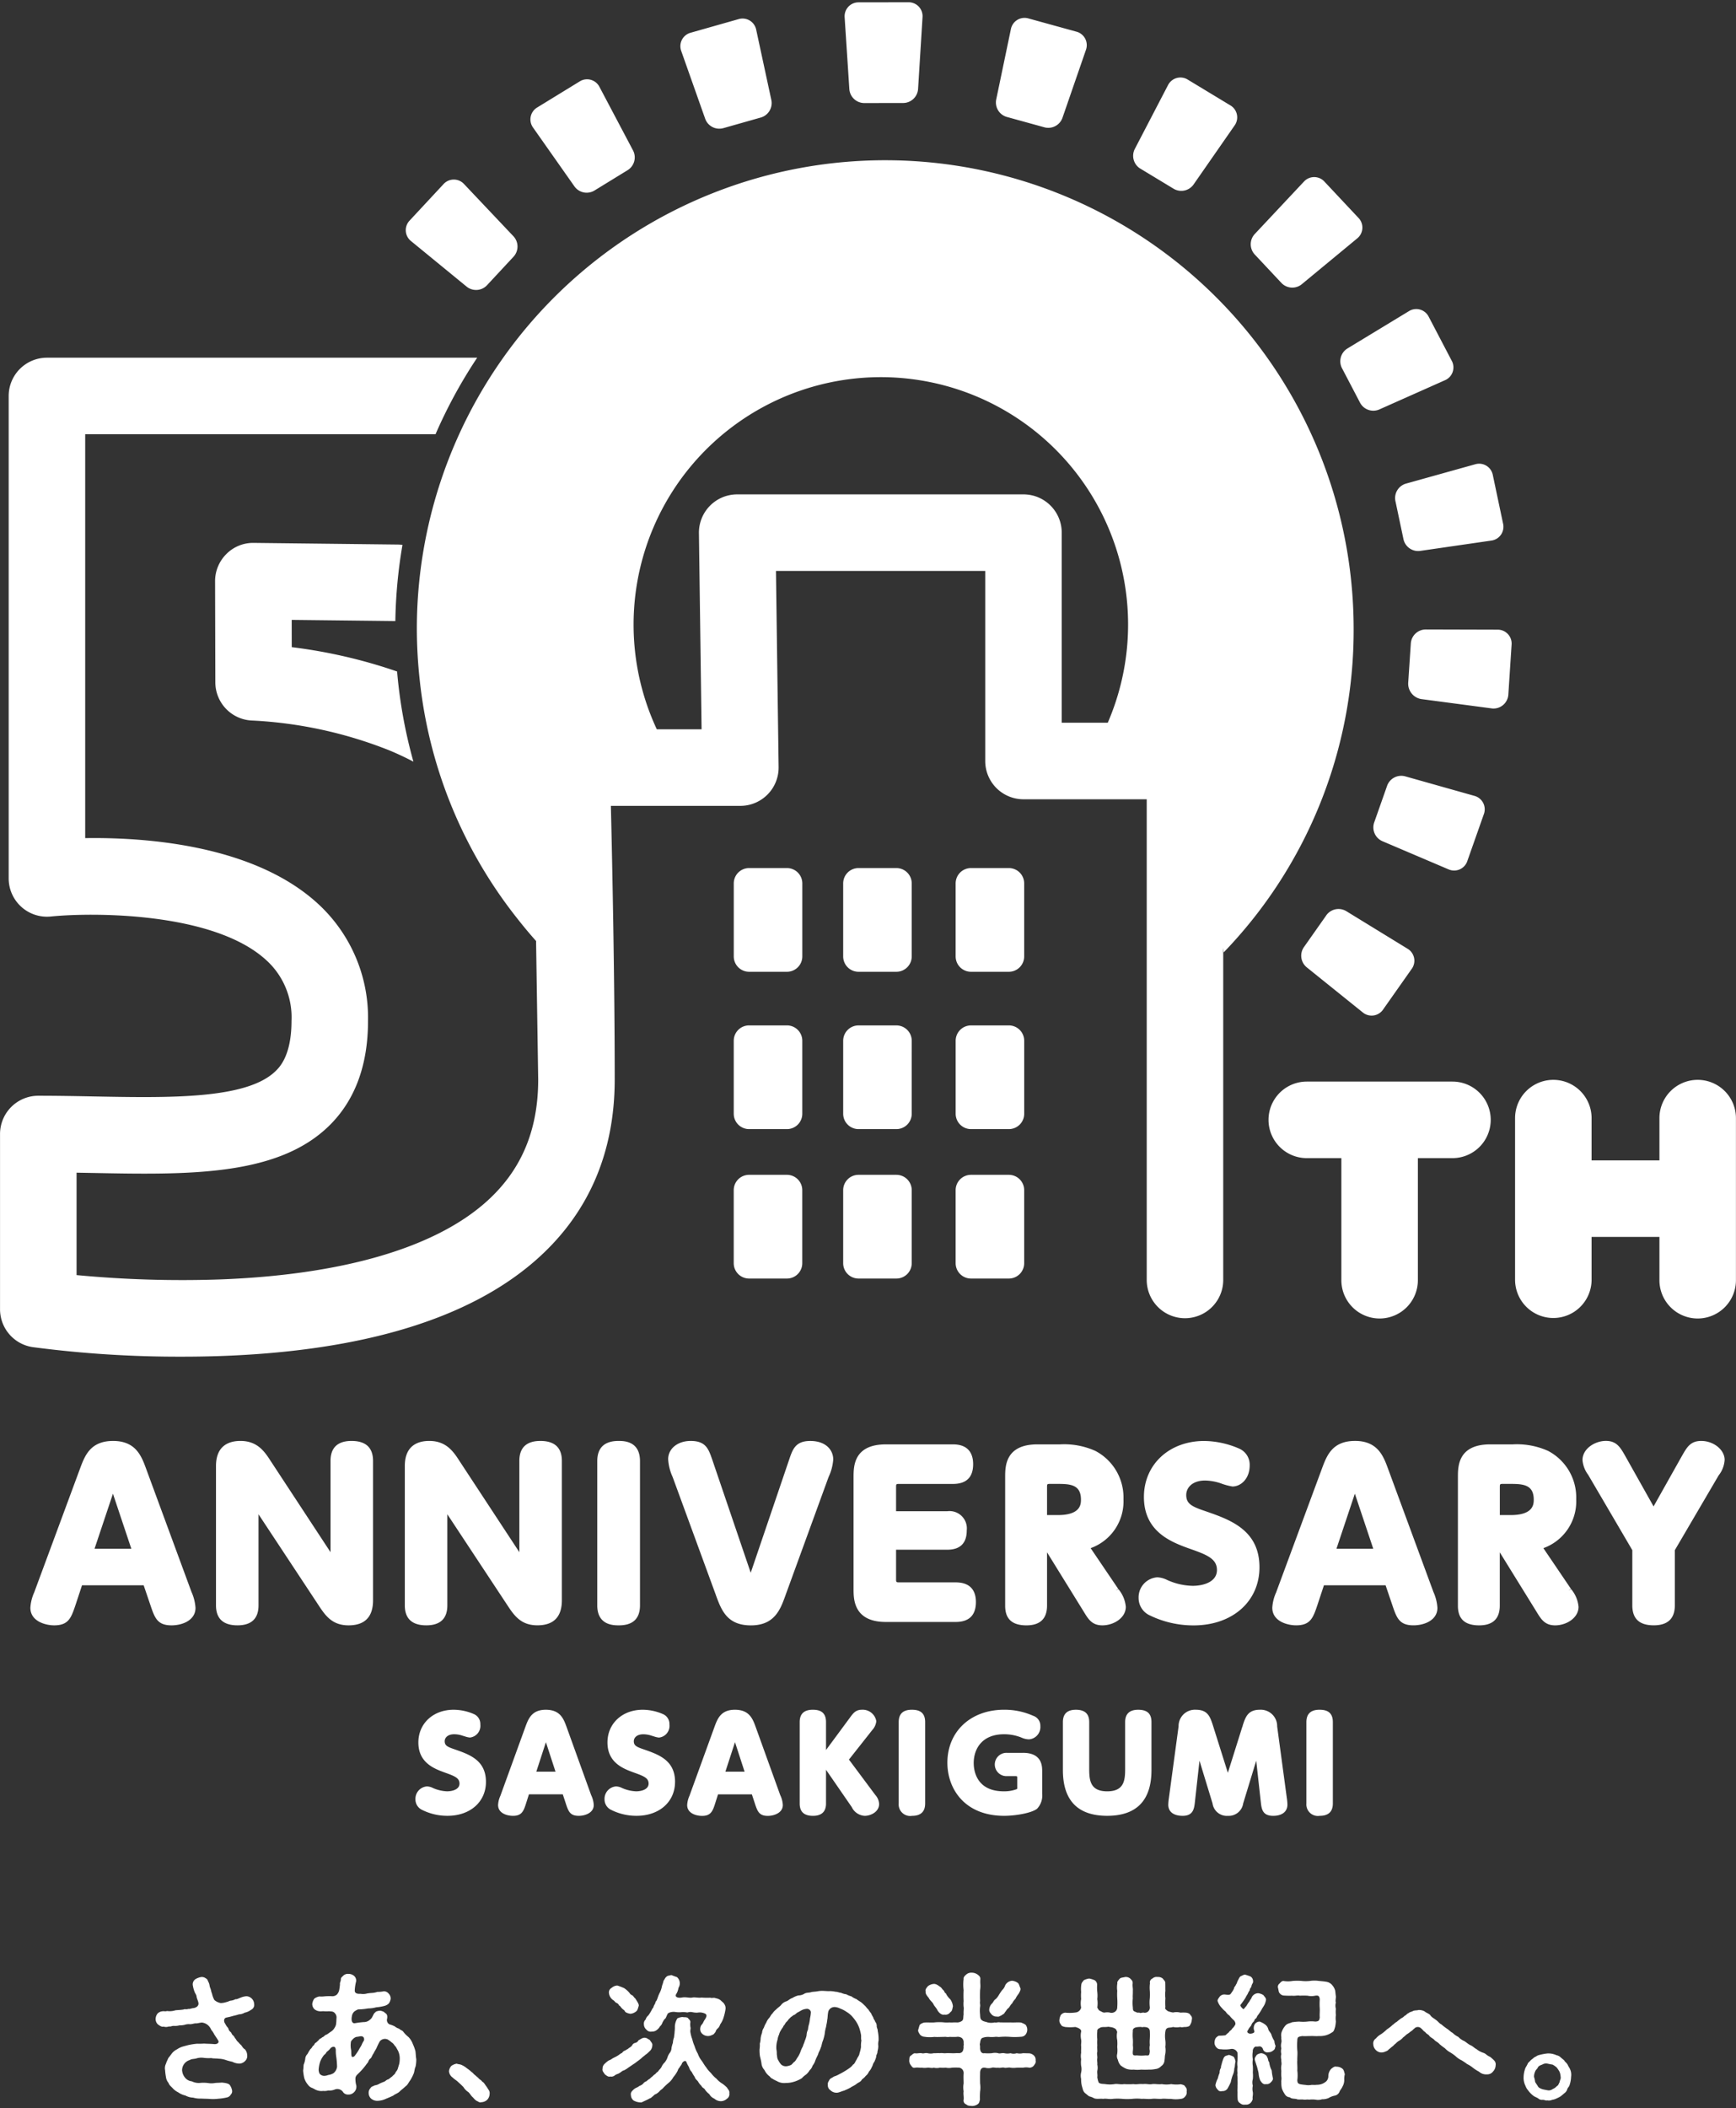 <svg id="レイヤー_1" data-name="レイヤー 1" xmlns="http://www.w3.org/2000/svg" width="262" height="318" viewBox="0 0 262 318"><rect x="0" y="0" width="262" height="318" fill="#333333" stroke="none"/><defs><style>.cls-1{fill:#fff;}</style></defs><title>アートボード 1</title><path class="cls-1" d="M154.572,133.245a2.316,2.316,0,0,0-2.309-2.31h-5.727a2.316,2.316,0,0,0-2.309,2.31V144.27a2.316,2.316,0,0,0,2.309,2.309h5.727a2.316,2.316,0,0,0,2.309-2.309Zm-2.309,43.961h-5.727a2.317,2.317,0,0,0-2.309,2.31v11.025a2.317,2.317,0,0,0,2.309,2.31h5.727a2.317,2.317,0,0,0,2.309-2.31V179.516A2.317,2.317,0,0,0,152.263,177.206Zm-44.2,63.46c.821,2.21,1.669,4.5,5.266,4.5s4.466-2.438,5.235-4.587l6.49-17.8a7.446,7.446,0,0,0,.7-2.638c0-1.389-1.071-2.79-3.464-2.79-2.234,0-2.654,1.237-3.185,2.8L113.3,237.228l-5.8-17.044c-.571-1.647-.982-2.837-3.26-2.837-1.97,0-3.4,1.16-3.4,2.758a7.5,7.5,0,0,0,.672,2.67l6.523,17.8Zm2.672-50.125a2.317,2.317,0,0,0,2.309,2.31h5.727a2.317,2.317,0,0,0,2.309-2.31V179.516a2.317,2.317,0,0,0-2.309-2.31h-5.727a2.317,2.317,0,0,0-2.309,2.31ZM190.081,236.4c0-5.622-4.433-7.166-8.059-8.428-2.022-.685-2.994-1.076-2.994-2.464,0-1.09.886-2.19,2.865-2.19a7.9,7.9,0,0,1,2.338.419,9.3,9.3,0,0,0,1.774.481c1.277,0,2.6-1.188,2.6-3.176a2.658,2.658,0,0,0-1.7-2.589,13.494,13.494,0,0,0-5.174-1.1c-5.266,0-9.088,3.552-9.088,8.445,0,5.347,4.27,6.866,7.1,7.872,2.432.857,3.922,1.467,3.922,3.149,0,1.758-1.976,2.382-3.668,2.382a9.752,9.752,0,0,1-3.8-.862h0a3.759,3.759,0,0,0-1.534-.423,3.027,3.027,0,0,0-2.823,3.112,2.878,2.878,0,0,0,1.707,2.641,15.038,15.038,0,0,0,6.61,1.5C186,245.161,190.081,241.557,190.081,236.4Zm-88.2,32.38c0-3.255-2.458-4.116-4.626-4.876l-.081-.028c-1.054-.364-1.52-.554-1.52-1.23,0-.524.445-1.053,1.44-1.053a4.019,4.019,0,0,1,1.29.229l.291.086a3.291,3.291,0,0,0,.777.182,1.775,1.775,0,0,0,1.581-1.968,1.623,1.623,0,0,0-1.022-1.592A7.7,7.7,0,0,0,97,257.891c-3.083,0-5.321,2.075-5.321,4.934,0,3.1,2.448,3.985,4.092,4.577,1.429.514,2.116.8,2.116,1.631,0,.858-1.024,1.163-1.9,1.163a5.811,5.811,0,0,1-2.108-.5,2.165,2.165,0,0,0-.913-.241,1.881,1.881,0,0,0-1.729,1.95,1.744,1.744,0,0,0,1.031,1.605,8.454,8.454,0,0,0,3.811.879C99.492,273.893,101.877,271.788,101.877,268.775Zm35.72-111.8a2.316,2.316,0,0,0-2.31-2.309h-5.726a2.317,2.317,0,0,0-2.31,2.309V168a2.317,2.317,0,0,0,2.31,2.31h5.726A2.317,2.317,0,0,0,137.6,168ZM110.738,168a2.317,2.317,0,0,0,2.309,2.31h5.727a2.317,2.317,0,0,0,2.309-2.31V156.977a2.316,2.316,0,0,0-2.309-2.309h-5.727a2.316,2.316,0,0,0-2.309,2.309ZM137.6,133.245a2.316,2.316,0,0,0-2.31-2.31h-5.726a2.317,2.317,0,0,0-2.31,2.31V144.27a2.317,2.317,0,0,0,2.31,2.309h5.726a2.316,2.316,0,0,0,2.31-2.309Zm-2.31,43.961h-5.726a2.317,2.317,0,0,0-2.31,2.31v11.025a2.317,2.317,0,0,0,2.31,2.31h5.726a2.317,2.317,0,0,0,2.31-2.31V179.516A2.317,2.317,0,0,0,135.287,177.206Zm-22.24-30.627h5.727a2.316,2.316,0,0,0,2.309-2.309V133.245a2.316,2.316,0,0,0-2.309-2.31h-5.727a2.316,2.316,0,0,0-2.309,2.31V144.27A2.316,2.316,0,0,0,113.047,146.579Zm41.525,10.4a2.316,2.316,0,0,0-2.309-2.309h-5.727a2.316,2.316,0,0,0-2.309,2.309V168a2.317,2.317,0,0,0,2.309,2.31h5.727a2.317,2.317,0,0,0,2.309-2.31Zm7.788,100.914c-1.294,0-1.949.625-1.949,1.857v7.24c0,4.582,2.248,6.9,6.684,6.9s6.684-2.323,6.684-6.9v-7.24c0-1.267-.638-1.857-2.006-1.857-1.305,0-1.968.625-1.968,1.857v7.111c0,1.758-.207,3.337-2.71,3.337s-2.711-1.579-2.711-3.337v-7.111C164.384,258.5,163.722,257.891,162.36,257.891Zm48.251-182.25,1.187,5.623a2.269,2.269,0,0,0,2.534,1.83l10.762-1.56a2.1,2.1,0,0,0,1.771-2.453l-1.591-7.533a2.1,2.1,0,0,0-2.611-1.528l-10.474,2.924A2.267,2.267,0,0,0,210.611,75.641Zm-8.05-20.055,2.668,5.1a2.267,2.267,0,0,0,2.934,1.074l9.935-4.421a2.1,2.1,0,0,0,1.04-2.842l-3.563-6.808a2.1,2.1,0,0,0-2.928-.766l-9.3,5.642A2.266,2.266,0,0,0,202.561,55.586Zm-2.431,82.526-3.306,4.693a2.266,2.266,0,0,0,.386,3.1l8.473,6.816a2.1,2.1,0,0,0,3-.374l4.423-6.278a2.1,2.1,0,0,0-.658-2.954l-9.271-5.683A2.268,2.268,0,0,0,200.13,138.112Zm-6.784-95.484a2.265,2.265,0,0,0,3.114.246l8.383-6.927a2.1,2.1,0,0,0,.238-3.017l-5.255-5.6a2.1,2.1,0,0,0-3.026.048l-7.441,7.929a2.267,2.267,0,0,0,.05,3.124ZM215.17,94.945a2.268,2.268,0,0,0-2.251,2.167l-.383,5.782a2.362,2.362,0,0,0,1.932,2.548l10.78,1.427a2.248,2.248,0,0,0,2.39-2.055l.5-7.66a2.1,2.1,0,0,0-2.1-2.179Zm-18.007,164.8v12.287a1.739,1.739,0,0,0,2.023,1.858c1.306,0,1.969-.625,1.969-1.858V259.748c0-1.664-1.155-1.857-2.024-1.857C197.825,257.891,197.163,258.516,197.163,259.748Zm12.967-17.642c.647,1.906,1.037,3.055,3.184,3.055,1.746,0,3.625-.822,3.625-2.629a6.966,6.966,0,0,0-.608-2.414l-6.843-18.57c-.686-1.872-1.539-4.2-4.978-4.2s-4.27,2.2-5.01,4.2l-6.877,18.573-.028.08a6.545,6.545,0,0,0-.579,2.3c0,2.1,2.351,2.661,3.594,2.661,2.18,0,2.569-1.149,3.216-3.059l.984-2.981h9.306Zm-8.428-8.5,2.776-8.3,2.775,8.3Zm16.929-102.464a2.1,2.1,0,0,0,2.789-1.175l2.556-7.249a2.1,2.1,0,0,0-1.435-2.664L212.076,117.1a2.268,2.268,0,0,0-2.751,1.482L207.415,124a2.269,2.269,0,0,0,1.213,2.88Zm-148.2-87.9a2.267,2.267,0,0,0,3.113-.261l3.916-4.21a2.266,2.266,0,0,0,.036-3.123l-7.477-7.9a2.1,2.1,0,0,0-3.026-.034l-5.231,5.622a2.1,2.1,0,0,0,.253,3.016ZM27.465,204.637c1.894,0,3.858-.031,5.872-.1,21.3-.757,37.205-5.544,47.264-14.228,8.077-6.972,12.172-16.223,12.172-27.5,0-14.813-.365-32.3-.578-41.256h19.542a5.774,5.774,0,0,0,5.773-5.852l-.4-29.585h31.582v28.672a5.773,5.773,0,0,0,5.773,5.773h18.6v72.575a5.774,5.774,0,0,0,11.547,0V142.964c.024.23.047.467.072.69A69.966,69.966,0,0,0,204.294,94.84,70.692,70.692,0,0,0,62.938,92.872q-.027.981-.027,1.968a71.58,71.58,0,0,0,.436,7.745A69.695,69.695,0,0,0,77.869,138.29c.971,1.242,1.976,2.462,3.035,3.646l.322,20.874c0,7.87-2.669,14-8.161,18.747-7.874,6.805-21.688,10.757-39.945,11.431a168.861,168.861,0,0,1-21.564-.658V176.882c.834.014,1.664.03,2.484.045,14.318.272,27.836.529,35.645-7.132,3.886-3.812,5.857-9.128,5.857-15.8a23.334,23.334,0,0,0-7.714-17.823c-9.695-8.753-25.919-9.893-34.97-9.752V65.5H65.73a73.913,73.913,0,0,1,6.288-11.546H7.084a5.773,5.773,0,0,0-5.773,5.773V132.5a5.776,5.776,0,0,0,6.356,5.743c6.319-.634,24.464-.7,32.434,6.508A11.628,11.628,0,0,1,43.994,154c0,5.2-1.8,6.975-2.4,7.556-4.348,4.267-16.037,4.043-27.338,3.83-2.757-.053-5.609-.107-8.477-.107a5.774,5.774,0,0,0-5.774,5.773v26.433a5.773,5.773,0,0,0,4.931,5.711A169.049,169.049,0,0,0,27.465,204.637ZM132.937,56.889a37.311,37.311,0,0,1,34.248,52.127h-6.947V80.343a5.774,5.774,0,0,0-5.774-5.773H111.257a5.774,5.774,0,0,0-5.773,5.852l.4,29.585H99.127a37.325,37.325,0,0,1,33.81-53.118ZM86.7,28.121a2.266,2.266,0,0,0,3.069.585L94.67,25.7a2.267,2.267,0,0,0,.873-3l-5.082-9.614a2.1,2.1,0,0,0-2.906-.846l-6.549,4.014a2.1,2.1,0,0,0-.567,2.973Zm85.455-2.656,4.91,2.969a2.268,2.268,0,0,0,3.066-.6l6.209-8.926a2.1,2.1,0,0,0-.582-2.97l-6.572-3.974a2.1,2.1,0,0,0-2.9.863l-5.022,9.645A2.267,2.267,0,0,0,172.15,25.465ZM60.742,82.189a5.831,5.831,0,0,0-.679-.051L38.3,81.889a5.677,5.677,0,0,0-4.131,1.673,5.778,5.778,0,0,0-1.709,4.115l.039,15.251a5.774,5.774,0,0,0,5.652,5.758,64.578,64.578,0,0,1,20.617,4.5c1.28.53,2.475,1.1,3.625,1.7a73.84,73.84,0,0,1-2.463-13.6,77.757,77.757,0,0,0-15.9-3.671L44.025,93.5l15.642.179A74.109,74.109,0,0,1,60.742,82.189Zm45.689-64.267a2.267,2.267,0,0,0,2.8,1.39l5.531-1.568a2.268,2.268,0,0,0,1.651-2.653l-2.292-10.63a2.1,2.1,0,0,0-2.569-1.6l-7.4,2.1a2.1,2.1,0,0,0-1.346,2.71Zm45.587-.264,5.542,1.528a2.268,2.268,0,0,0,2.788-1.411L163.9,7.5a2.1,2.1,0,0,0-1.366-2.7l-7.407-2.043a2.1,2.1,0,0,0-2.558,1.617l-2.222,10.645A2.268,2.268,0,0,0,152.018,17.658ZM130.5,15.545l5.748-.009a2.267,2.267,0,0,0,2.309-2.105l.674-10.854A2.1,2.1,0,0,0,137.192.341l-7.687.012A2.1,2.1,0,0,0,127.474,2.6l.711,10.852A2.268,2.268,0,0,0,130.5,15.545Zm94.482,153.37a5.774,5.774,0,0,0-5.774-5.773H197.221a5.773,5.773,0,1,0,0,11.546h5.22v18.339a5.774,5.774,0,1,0,11.547,0V174.688h5.22A5.773,5.773,0,0,0,224.982,168.915Zm-146.6,51.447v13.764L69.235,220.2c-.929-1.445-2.038-2.854-4.449-2.854-1.683,0-3.691.657-3.691,3.786v21.013c0,2,1.091,3.015,3.241,3.015,2.108,0,3.177-1.014,3.177-3.015V228.408l9.181,13.9c1.028,1.559,2.069,2.849,4.414,2.849,2.449,0,3.691-1.273,3.691-3.786V220.362c0-2-1.091-3.015-3.241-3.015C79.451,217.347,78.381,218.362,78.381,220.362Zm106.951,53.531a2.193,2.193,0,0,0,2.289-1.87l1.97-6.45.682,6.16c.12,1.111.234,2.16,1.875,2.16,1.348,0,2.152-.633,2.152-1.692a7.5,7.5,0,0,0-.094-1.013l-1.455-10.774a2.479,2.479,0,0,0-2.629-2.523c-1.814,0-2.176,1.147-2.6,2.475l.255.1-.261-.082-2.207,7.019-2.227-7.062c-.438-1.37-.784-2.451-2.6-2.451a2.471,2.471,0,0,0-2.611,2.521l-1.454,10.755a8.407,8.407,0,0,0-.1,1.052c0,1.064.792,1.674,2.171,1.674,1.621,0,1.741-1.1,1.857-2.159l.683-6.161,1.97,6.451A2.173,2.173,0,0,0,185.332,273.893Zm-91.92-28.732c2.107,0,3.176-1.014,3.176-3.015V220.394c0-3.047-2.439-3.047-3.24-3.047-2.128,0-3.208,1.025-3.208,3.047v21.752C90.14,245.161,92.6,245.161,93.412,245.161Zm-7.893,15.36c-.447-1.233-.953-2.63-3.148-2.63-2.138,0-2.644,1.391-3.095,2.63l-3.721,10.244-.039.108a3.789,3.789,0,0,0-.345,1.383c0,1.292,1.411,1.637,2.244,1.637,1.325,0,1.608-.695,1.993-1.924l.418-1.318h5.109l.436,1.32c.418,1.3.678,1.922,1.991,1.922.9,0,2.245-.431,2.245-1.619a3.854,3.854,0,0,0-.385-1.492Zm-4.578,6.709,1.448-4.443,1.447,4.443Zm73.46-2.837h-2.468a1.757,1.757,0,1,0,0,3.513h1.308c.271,0,.279.024.279.279v1.345a.783.783,0,0,1-.032.326,5.412,5.412,0,0,1-2,.34c-4.208,0-4.535-3.26-4.535-4.258,0-2.1,1.206-4.35,4.59-4.35a7.007,7.007,0,0,1,2.468.444l.079.028a3.026,3.026,0,0,0,1.193.3,1.86,1.86,0,0,0,1.728-1.987,1.569,1.569,0,0,0-1.09-1.571,10.586,10.586,0,0,0-4.378-.913c-5.042,0-8.563,3.286-8.563,7.991,0,3.987,2.647,8.011,8.563,8.011,1.7,0,4.082-.4,4.956-1.051a2.88,2.88,0,0,0,.788-2.28v-3.353C157.29,266.439,157.29,264.393,154.4,264.393Zm-36.258,7.881a3.842,3.842,0,0,0-.385-1.492l-3.7-10.26c-.447-1.234-.953-2.631-3.149-2.631-2.138,0-2.644,1.391-3.094,2.63l-3.722,10.243-.034.1a3.833,3.833,0,0,0-.35,1.4c0,1.292,1.411,1.637,2.244,1.637,1.324,0,1.608-.695,1.993-1.924l.418-1.318h5.11l.435,1.32c.42,1.3.679,1.922,1.992,1.922C116.8,273.893,118.143,273.462,118.143,272.274Zm-8.666-5.044,1.448-4.443,1.447,4.443Zm30.147,4.805V259.748c0-1.664-1.155-1.857-2.023-1.857-1.306,0-1.968.625-1.968,1.857v12.287a1.739,1.739,0,0,0,2.023,1.858C138.963,273.893,139.624,273.268,139.624,272.035Zm-11.5-6.626,3.529-4.47a2.319,2.319,0,0,0,.6-1.319,2.081,2.081,0,0,0-2.189-1.729c-.927,0-1.306.52-1.879,1.309l-3.522,4.766v-4.218c0-1.664-1.144-1.857-2.005-1.857-1.306,0-1.968.625-1.968,1.857v12.287c0,1.25.656,1.858,2.005,1.858,1.3,0,1.968-.625,1.968-1.858v-5.09l3.884,5.63a2.3,2.3,0,0,0,1.959,1.318c.875,0,2.171-.573,2.171-1.8a2.2,2.2,0,0,0-.571-1.342Zm19.161-23.777c0-1.346-.529-2.951-3.048-2.951h-8.482c-.507,0-.519-.037-.519-.519v-4.407h7.716c1.958,0,2.951-.982,2.951-2.919a2.612,2.612,0,0,0-2.951-2.886h-7.716v-3.6c0-.509.01-.519.519-.519h8.065c2.022,0,3.047-1,3.047-2.983,0-1.361-.529-2.983-3.047-2.983H133.7c-4.879,0-4.879,3.339-4.879,4.943v16.9c0,1.479,0,4.943,4.879,4.943h10.538C146.261,244.647,147.287,243.633,147.287,241.632ZM73.34,268.775c0-3.255-2.457-4.116-4.624-4.876l-.082-.028c-1.054-.364-1.52-.554-1.52-1.23,0-.524.445-1.053,1.44-1.053a4,4,0,0,1,1.289.229l.291.086a3.3,3.3,0,0,0,.778.182,1.775,1.775,0,0,0,1.581-1.968,1.623,1.623,0,0,0-1.022-1.592,7.7,7.7,0,0,0-3.009-.634c-3.084,0-5.321,2.075-5.321,4.934,0,3.105,2.448,3.985,4.093,4.577,1.428.514,2.114.8,2.114,1.631,0,.858-1.024,1.163-1.9,1.163a5.832,5.832,0,0,1-2.108-.5,2.135,2.135,0,0,0-.913-.241,1.881,1.881,0,0,0-1.729,1.95,1.745,1.745,0,0,0,1.031,1.605,8.46,8.46,0,0,0,3.812.879C70.955,273.893,73.34,271.788,73.34,268.775ZM256.217,162.881a5.774,5.774,0,0,0-5.773,5.774v6.372H240.205v-6.372a5.774,5.774,0,0,0-11.548,0v24.372a5.774,5.774,0,0,0,11.548,0v-6.453h10.239v6.453a5.774,5.774,0,1,0,11.547,0V168.655A5.774,5.774,0,0,0,256.217,162.881ZM25.88,245.161c1.746,0,3.626-.822,3.626-2.629a6.94,6.94,0,0,0-.608-2.414l-6.843-18.57c-.686-1.872-1.539-4.2-4.978-4.2s-4.269,2.2-5.01,4.2L5.19,240.119l-.026.072a6.573,6.573,0,0,0-.58,2.309c0,2.1,2.351,2.661,3.593,2.661,2.179,0,2.569-1.149,3.216-3.059l.984-2.981h9.306l1.015,2.985C23.344,244.012,23.733,245.161,25.88,245.161ZM14.269,233.605l2.776-8.3,2.775,8.3Zm38.342,11.556c2.449,0,3.69-1.273,3.69-3.786V220.362c0-2-1.09-3.015-3.24-3.015-2.108,0-3.177,1.015-3.177,3.015v13.764L40.738,220.2c-.93-1.445-2.039-2.854-4.449-2.854-1.683,0-3.691.657-3.691,3.786v21.013c0,2,1.091,3.015,3.241,3.015,2.107,0,3.177-1.014,3.177-3.015V228.408l9.18,13.9C49.224,243.871,50.266,245.161,52.611,245.161ZM236.7,239.929l.394-.268-4.164-6.143a7.491,7.491,0,0,0,4.954-7.372,7.933,7.933,0,0,0-4.248-7.3,11.519,11.519,0,0,0-5.322-.983h-3.406c-4.879,0-4.879,3.339-4.879,4.943v19.407c0,1.985,1.049,2.95,3.209,2.95,2.064,0,3.111-1,3.111-2.983v-8.031l5.542,8.955c.7,1.151,1.259,2.059,2.817,2.059,1.7,0,3.529-1.121,3.529-2.79a4.813,4.813,0,0,0-1.116-2.67ZM228,228.528h-1.643v-4.182c0-.519.02-.519.519-.519h1.157c1.95,0,3.442.176,3.442,2.383C231.47,226.844,231.47,228.528,228,228.528Zm-61.62,16.633c1.7,0,3.529-1.121,3.529-2.79a4.815,4.815,0,0,0-1.114-2.668l-.423.226.394-.268-4.164-6.143a7.491,7.491,0,0,0,4.954-7.372,7.931,7.931,0,0,0-4.248-7.3,11.519,11.519,0,0,0-5.322-.983h-3.406c-4.879,0-4.879,3.339-4.879,4.943v19.407c0,1.985,1.05,2.95,3.208,2.95,2.065,0,3.112-1,3.112-2.983v-8.031l5.542,8.955C164.261,244.253,164.817,245.161,166.375,245.161Zm-6.715-16.633h-1.644v-4.182c0-.519.02-.519.519-.519h1.156c1.951,0,3.444.176,3.444,2.383C163.135,226.844,163.135,228.528,159.66,228.528Zm97.09-11.181c-1.624,0-2.157.934-2.894,2.227l-.058.1,0,0-4.243,7.549-4.244-7.551c-.768-1.353-1.323-2.33-2.953-2.33-1.669,0-3.53,1.185-3.53,2.886a4.277,4.277,0,0,0,.855,2.225l6.664,11.367v8.321c0,2.029,1.06,3.015,3.24,3.015,2.107,0,3.177-1.014,3.177-3.015v-8.321l6.611-11.275a4.19,4.19,0,0,0,.906-2.349C260.279,218.681,258.63,217.347,256.75,217.347Zm-71.3,92.6c-.189.105-.483.105-.609.253-.169.126-.252.42-.421.924-.02.189-.189.526-.147.757a1.232,1.232,0,0,0-.209.777,4.528,4.528,0,0,0-.273.84,3.63,3.63,0,0,0-.358,1.009.989.989,0,0,0,.315.65.569.569,0,0,0,.694.253.876.876,0,0,0,.8-.358,8.441,8.441,0,0,0,.505-.987,6.778,6.778,0,0,1,.293-1.05,2.424,2.424,0,0,0,.232-.988c.126-.294.063-.588.189-1.05a1.616,1.616,0,0,0-.274-.735A2.979,2.979,0,0,0,185.452,309.948Zm6.428-3.046c-.126-.356-.4-.5-.483-.861a1.225,1.225,0,0,0-.441-.651,3.1,3.1,0,0,0-.861-.462.947.947,0,0,0-.651.294,1.122,1.122,0,0,0-.169,1.05c.148.315-.147.441-.567.483-.419-.021-.608-.294-.335-.567.041-.21.462-.63.482-.735a1.012,1.012,0,0,1,.316-.484c.189-.188.146-.42.356-.5.126-.063.191-.4.316-.5a7.333,7.333,0,0,0,.651-1.029,5.2,5.2,0,0,0,.358-.589,2.888,2.888,0,0,0,.21-.672c.042-.294-.253-.525-.379-.735a1.9,1.9,0,0,0-.8-.294,1.1,1.1,0,0,0-.987.651c-.022.147-.295.442-.316.567a4.462,4.462,0,0,0-.462.693c-.274.274-.356.5-.5.484-.106-.126-.587-.5-.357-.694.273-.357.505-.693.693-.987a4.875,4.875,0,0,1,.337-.588,2.6,2.6,0,0,1,.314-.567c0-.252.189-.4.252-.547.043-.42.316-.567.253-.819a.826.826,0,0,0-.379-.714,7.057,7.057,0,0,0-.8-.273c-.273-.021-.421.147-.651.21-.251.168-.273.336-.42.588-.189.336-.169.5-.315.672-.106.3-.295.358-.316.631a3.987,3.987,0,0,1-.462.735c-.1.273-.547.189-.966.147a.927.927,0,0,0-.715.315c-.1.168-.4.462-.315.714a2.653,2.653,0,0,0,.631,1.009,3.339,3.339,0,0,0,.567.546,1.887,1.887,0,0,0,.568.588,5.623,5.623,0,0,0,.692.735c.169.168.316.547.147.715-.189.378-.4.462-.483.63-.063.126-.315.231-.441.463a5.287,5.287,0,0,0-.5.44,7.134,7.134,0,0,1-.987.063,1.153,1.153,0,0,0-.5.378,1.421,1.421,0,0,0-.169.63.99.99,0,0,0,.252.715.75.75,0,0,0,.672.315,5.244,5.244,0,0,0,1.6-.042.9.9,0,0,1,.945.589,10.827,10.827,0,0,1,0,1.155,2.942,2.942,0,0,0,0,.966,3.6,3.6,0,0,0,0,.967c-.084.273.042.546,0,.966a7.093,7.093,0,0,1,0,.945c.02.379-.043.588,0,.967a7.665,7.665,0,0,0,.02.987.734.734,0,0,0,.379.651.883.883,0,0,0,.755.21.983.983,0,0,0,.757-.21,1.135,1.135,0,0,0,.379-.651c-.064-.294.083-.609.02-1.03a2.153,2.153,0,0,1,0-.966,1.756,1.756,0,0,1,0-.987,5.177,5.177,0,0,0,0-1.008,7.573,7.573,0,0,0,0-.988,3.141,3.141,0,0,1,0-.987,3.362,3.362,0,0,1,0-1.219c-.063-.21.189-.735.5-.714.4.063.672-.231,1.009.315a.693.693,0,0,0,.839.546,1.077,1.077,0,0,0,.735-.273c.3-.189.232-.357.358-.672a2.156,2.156,0,0,1-.189-.756A3.948,3.948,0,0,1,191.88,306.9Zm33.034,3.362a2.464,2.464,0,0,1-.568-.336,1.444,1.444,0,0,0-.566-.316,3.079,3.079,0,0,1-.967-.546c-.252-.1-.568-.462-.924-.588-.336-.168-.525-.378-.9-.609a2.555,2.555,0,0,1-.9-.63,3.048,3.048,0,0,1-.861-.61c-.316-.147-.568-.462-.863-.63a10.35,10.35,0,0,1-.839-.651c-.3-.126-.5-.462-.82-.673-.251-.21-.672-.4-.882-.756-.211-.21-.588-.315-.82-.525a1.763,1.763,0,0,0-.924-.21c-.273.084-.462.021-.776.126-.358.189-.5.147-.716.336-.251.084-.42.378-.65.442-.148.231-.525.336-.61.461-.232.147-.42.337-.568.442-.293.146-.419.357-.566.42a5.532,5.532,0,0,1-.883.693,6.086,6.086,0,0,1-.9.736,2.64,2.64,0,0,0-.755.63.885.885,0,0,0-.4.882,1.254,1.254,0,0,0,.378.861,1.182,1.182,0,0,0,.861.378,1.667,1.667,0,0,0,.652-.168.923.923,0,0,0,.462-.315c.189-.126.273-.231.525-.42s.23-.252.5-.441a2.239,2.239,0,0,1,.442-.378,2.3,2.3,0,0,0,.693-.567c.294-.189.4-.379.693-.547a3.511,3.511,0,0,0,.443-.336c.251-.126.273-.231.544-.441a.714.714,0,0,1,1.052,0c.23.168.293.378.588.525.147.252.483.379.587.525.169.294.59.421.8.673.169.21.547.336.779.63a9.8,9.8,0,0,0,.819.63,3.181,3.181,0,0,0,.818.63,6.589,6.589,0,0,1,.82.588,3.255,3.255,0,0,0,.863.589,8.483,8.483,0,0,1,.839.567,4.406,4.406,0,0,1,.861.547,6.163,6.163,0,0,0,.946.609,1.558,1.558,0,0,0,1.177.4,1.083,1.083,0,0,0,.924-.421,1.435,1.435,0,0,0,.4-.945.83.83,0,0,0-.232-.735A6.17,6.17,0,0,0,224.914,310.264Zm11.582,1.029c-.167-.231-.314-.294-.44-.525-.189-.168-.252-.21-.525-.441a1.116,1.116,0,0,0-.609-.316,2.885,2.885,0,0,0-1.388-.273,8.222,8.222,0,0,0-1.386.273c-.252.1-.336.211-.609.316-.21.21-.315.252-.525.441-.147.189-.421.378-.441.5a5.6,5.6,0,0,1-.337.61,4.094,4.094,0,0,0-.293,1.386,2.726,2.726,0,0,0,.293,1.386,1.8,1.8,0,0,0,.337.589,3.7,3.7,0,0,0,.441.525,3.251,3.251,0,0,0,.525.441c.232.126.42.189.609.315a.821.821,0,0,0,.672.21c.337,0,.4.147.714.084a1.146,1.146,0,0,0,.715-.084,2.1,2.1,0,0,0,.673-.21,4.311,4.311,0,0,0,.609-.315c.126-.105.273-.21.525-.441a1.171,1.171,0,0,0,.44-.525c.085-.336.254-.421.337-.61a4.205,4.205,0,0,0,.273-1.365,2.071,2.071,0,0,0-.273-1.386C236.687,311.671,236.644,311.482,236.5,311.293Zm-1.112,2.752c-.126.21-.189.526-.442.631a1.627,1.627,0,0,1-.63.44.931.931,0,0,1-.778.169c-.336-.064-.588-.105-.8-.169-.189-.083-.5-.167-.629-.42-.126-.21-.254-.378-.421-.651a4.224,4.224,0,0,0-.169-.777,1.889,1.889,0,0,1,.169-.8c.1-.294.273-.336.421-.63.083-.21.44-.357.651-.42a1.048,1.048,0,0,1,.776-.147c.232.042.442.105.778.147a3.08,3.08,0,0,1,.63.441,4.6,4.6,0,0,1,.42.631,2.3,2.3,0,0,1,.169.777C235.614,313.52,235.384,313.835,235.384,314.045Zm-43.819-2.9c-.021-.147-.188-.252-.188-.525-.063-.147-.169-.547-.379-.651a1.232,1.232,0,0,0-.673-.273,1.558,1.558,0,0,0-.65.251c-.148.231-.4.5-.274.841.106.357.232.735.317.987.063.274.167.61.23.946a3.252,3.252,0,0,0,.251,1.092c.211.315.443.651.863.546a.785.785,0,0,0,.692-.231c.085-.084.4-.378.358-.63a8.485,8.485,0,0,1-.189-1.2A3.532,3.532,0,0,1,191.565,311.146Zm10.126.588c-.293-.083-.525.126-.777.316a1.611,1.611,0,0,0-.44,1.134,1.11,1.11,0,0,1-.316.757,2.163,2.163,0,0,1-.61.377,2.206,2.206,0,0,1-.839.147c-.273.043-.631,0-.82.021a2.262,2.262,0,0,1-.841,0,7.841,7.841,0,0,1-.818-.105c-.421-.126-.4-.273-.442-.588a5.864,5.864,0,0,0,0-1.492c.043-.5-.042-1.092,0-1.512-.02-.483.063-1.009,0-1.513a8.733,8.733,0,0,1,0-1.491c0-.589.232-.567.735-.672.358.041.778,0,1.24,0,.484-.022.82.041,1.26,0a3.532,3.532,0,0,0,1.05-.105,3.189,3.189,0,0,0,.946-.442c.294-.126.357-.462.462-.777a4.825,4.825,0,0,0,.127-.9,3.532,3.532,0,0,1,0-.946,4.662,4.662,0,0,1,0-.945,1.769,1.769,0,0,1,0-.946c-.106-.251.02-.609,0-.945-.043-.252-.063-.609-.106-.861a2.026,2.026,0,0,0-.4-.756,1.425,1.425,0,0,0-.967-.568c-.334-.063-.692-.084-1.113-.126a4.5,4.5,0,0,0-1.3,0,5.39,5.39,0,0,1-1.3,0,9.134,9.134,0,0,0-1.3,0,4.149,4.149,0,0,1-1.345.022c-.293-.085-.566.251-.651.356a.631.631,0,0,0-.232.736c.085.356.085.63.232.735a.833.833,0,0,0,.651.357,11.811,11.811,0,0,0,1.219.021c.377.063.861-.084,1.177,0a10.575,10.575,0,0,1,1.154,0,2.768,2.768,0,0,0,1.177,0c.441-.063.631.021.673.567a9.566,9.566,0,0,0,0,1.365c.021.568-.042.862,0,1.367-.085.482-.148.567-.673.609a4.691,4.691,0,0,0-1.218,0,5.911,5.911,0,0,1-1.219,0,10.544,10.544,0,0,0-1.071.1c-.336.169-.651.148-.967.463a2.891,2.891,0,0,0-.525.819,1.518,1.518,0,0,0-.126.967c-.041.357.084.482,0,.84a1.7,1.7,0,0,0,0,.861,1.651,1.651,0,0,0,0,.841,1.7,1.7,0,0,0,0,.861c-.041.273.084.483,0,.861a2.827,2.827,0,0,0,0,.841,5.9,5.9,0,0,0,0,.861c.063.357-.041.651,0,.84a3.774,3.774,0,0,0,.084.946,3.694,3.694,0,0,0,.421.819.922.922,0,0,0,.777.5c.251.231.546.189.987.252.231.147.778.042,1.029.085.232.062.651-.043.883.02a3.924,3.924,0,0,1,.987,0,1.98,1.98,0,0,0,.988-.063,2.244,2.244,0,0,0,.987-.189,2.838,2.838,0,0,1,.924-.357.978.978,0,0,0,.714-.588c.084-.252.3-.421.463-.8a2,2,0,0,0,.252-.9,3.307,3.307,0,0,1,.085-.946c-.106-.336-.128-.65-.38-.84A1.348,1.348,0,0,0,201.691,311.734Zm-22.047-7.794c-.063-.231-.441-.336-.651-.357a5.606,5.606,0,0,0-.84,0,2.229,2.229,0,0,0-1.114-.021,3.786,3.786,0,0,1-.8-.21c-.189-.168-.484-.315-.358-.588a10.073,10.073,0,0,1,0-1.366,4.027,4.027,0,0,1,0-1.113c-.02-.358,0-.82-.02-1.134.042-.3-.21-.463-.379-.715a1.1,1.1,0,0,0-.776-.231.9.9,0,0,0-.779.231.621.621,0,0,0-.377.715,5.036,5.036,0,0,0-.022,1.134,9.609,9.609,0,0,1,0,1.113,5.921,5.921,0,0,0,0,1.366.789.789,0,0,1-.293.672.729.729,0,0,1-.694.126c-.44.084-.525.1-.609,0-.295.084-.462-.063-.735-.168-.273-.126-.21-.5-.232-.63a5.937,5.937,0,0,1,0-1.366c-.041-.273.022-.672,0-1.113.043-.316-.083-.715-.02-1.134,0-.379-.126-.442-.379-.715a1.027,1.027,0,0,0-.777-.231c-.251.084-.568.063-.776.231-.191.21-.464.5-.379.715a3.465,3.465,0,0,0-.02,1.134,9.067,9.067,0,0,0,0,1.113,9.59,9.59,0,0,1,0,1.366.8.8,0,0,1-.3.651.9.9,0,0,1-.861.147,2.183,2.183,0,0,0-.694,0c-.273.063-.525-.147-.757-.252-.23-.084-.314-.4-.4-.483a4.405,4.405,0,0,0,0-1.3,4.315,4.315,0,0,0,0-1.05,6.487,6.487,0,0,1-.021-1.092.84.84,0,0,0-.378-.694,3.778,3.778,0,0,0-.819-.252,2.537,2.537,0,0,0-.82.252c-.167.252-.334.336-.377.694a4.727,4.727,0,0,0-.022,1.092,5.84,5.84,0,0,0,0,1.05,3.315,3.315,0,0,0,0,1.3.965.965,0,0,1-.881.735,6.33,6.33,0,0,1-1.535.021.97.97,0,0,0-.651.357,1.867,1.867,0,0,0-.21.715.917.917,0,0,0,.232.735c.1.252.377.294.629.357a7.45,7.45,0,0,0,1.535,0c.378.1.946.315.881.693a2.851,2.851,0,0,0,0,1.218c.065.358-.041.673,0,.988.022.315-.02.609,0,.988a2.636,2.636,0,0,0,0,.987,3.928,3.928,0,0,0,0,.987,2.2,2.2,0,0,1,0,.988,1.974,1.974,0,0,0,0,.987,3.913,3.913,0,0,0,.128,1.134c.145.441.145.757.524,1.051.126.084.337.294.567.441a2.657,2.657,0,0,1,.672.252c.358.21.945.063,1.429.126.5-.084.882.084,1.45,0a8.312,8.312,0,0,1,1.449,0,8.6,8.6,0,0,0,1.471,0,6.872,6.872,0,0,1,1.47,0c.442-.042.9.063,1.47,0,.5-.063.883.021,1.471,0,.42-.063.862.021,1.45,0a4.424,4.424,0,0,0,1.492,0,.865.865,0,0,0,.651-.357.878.878,0,0,0,.232-.756.746.746,0,0,0-.232-.735c-.063-.253-.462-.295-.651-.358a4.814,4.814,0,0,1-1.45-.021,4.076,4.076,0,0,1-1.428,0c-.463.084-1.03-.063-1.429,0-.524.1-.861-.083-1.407,0-.59-.063-.9.084-1.429,0a10.648,10.648,0,0,1-1.429,0c-.525.1-1.028-.083-1.429,0a4.508,4.508,0,0,1-1.407,0c-.337-.042-.736,0-.987-.231a3.919,3.919,0,0,1-.211-.819c.063-.336-.041-.588,0-.946a2.026,2.026,0,0,0,0-.945c.043-.294-.063-.567,0-.966.043-.231-.1-.715,0-.946.022-.209-.041-.693,0-.966a7.275,7.275,0,0,1,0-.946,5.252,5.252,0,0,1,0-1.176.434.434,0,0,1,.358-.5c.126-.168.5-.168.8-.168.378,0,.609-.084.694,0a1.7,1.7,0,0,1,.818.231c.232.126.253.378.338.5a2.931,2.931,0,0,0,0,1.239,5.807,5.807,0,0,1,0,1.03,4.22,4.22,0,0,1,0,1.029,1.246,1.246,0,0,0,.1.925,1.857,1.857,0,0,0,.4.819,3.557,3.557,0,0,0,.924.546,2.8,2.8,0,0,0,1.051.105,5.31,5.31,0,0,0,1.155,0,10.01,10.01,0,0,0,1.136,0,4.178,4.178,0,0,0,.986-.084,1.331,1.331,0,0,0,.883-.44,1.1,1.1,0,0,0,.5-.883c.063-.273.022-.589.126-.988a3.343,3.343,0,0,0,0-1.029,4.175,4.175,0,0,0,0-1.03,4.1,4.1,0,0,1,0-1.239c.043-.252.043-.42.336-.588.273-.084.527-.042.82-.147a2.839,2.839,0,0,0,1.114,0c.252.1.462-.021.84,0,.273-.043.568-.084.651-.357a1.451,1.451,0,0,0,.231-.735A.637.637,0,0,0,179.644,303.94Zm-6.114,3.592a4.9,4.9,0,0,0,0,.946,2.178,2.178,0,0,0,0,.9c-.063.567-.063.735-.609.652a5.759,5.759,0,0,1-1.345,0c-.609.063-.65-.063-.609-.652a3.2,3.2,0,0,0,0-.9,6.591,6.591,0,0,0,0-.946,6.522,6.522,0,0,1,0-1.134c-.063-.483.358-.63.967-.651.315-.043.5.084.609,0,.378,0,.967.021.987.651A9.7,9.7,0,0,1,173.53,307.532Zm-77.354,3.4a6.094,6.094,0,0,0,.631-.483c.188-.21.44-.337.587-.5a3.156,3.156,0,0,0,.59-.5,1.215,1.215,0,0,0,.462-.945c.063-.294-.232-.525-.379-.8-.315-.147-.441-.337-.8-.337s-.61.253-.9.379a.741.741,0,0,1-.5.4.663.663,0,0,0-.483.4,1.62,1.62,0,0,1-.482.378c-.211.231-.442.231-.5.357a.776.776,0,0,0-.505.358,2.564,2.564,0,0,0-.525.336,4.76,4.76,0,0,1-.547.314,4.225,4.225,0,0,0-.544.3c-.085.105-.317.126-.568.315a4.541,4.541,0,0,0-.547.483.965.965,0,0,0-.23.673c-.084.314.146.5.336.818.273.211.545.442.818.337a.793.793,0,0,0,.716-.189c.273-.189.546-.211.672-.336.273-.126.419-.357.692-.4a4.473,4.473,0,0,0,.672-.421c.232-.168.379-.252.672-.462A6.216,6.216,0,0,0,96.176,310.936Zm-33.882-2.647a3.083,3.083,0,0,0-.631-1.008,4.651,4.651,0,0,1-.839-.862c-.148-.168-.358-.189-.61-.42a1.675,1.675,0,0,1-.63-.336,4.166,4.166,0,0,0-.82-.315.742.742,0,0,1-.336-.883c.063-.462-.042-.693-.336-.84-.126-.21-.525-.294-.694-.336-.356.021-.692.105-.777.273-.21.126-.294.42-.42.631a1.3,1.3,0,0,1-.419.5,1.32,1.32,0,0,1-.9.315c-.735.063-.9.106-1.323.169-.379.062-.59-.315-.462-1.009a1.215,1.215,0,0,1,.356-.735,2.528,2.528,0,0,1,.588-.336,8.949,8.949,0,0,0,1.513-.148,4.668,4.668,0,0,0,1.219-.168,7.149,7.149,0,0,0,1.238-.209,1.468,1.468,0,0,0,.673-.378,1.582,1.582,0,0,0,.273-.715,1.049,1.049,0,0,0-.315-.777.91.91,0,0,0-.735-.336,3.992,3.992,0,0,1-.946.084,3.081,3.081,0,0,1-.882.168,5.9,5.9,0,0,0-.714.084,2.121,2.121,0,0,1-.945.042c-.588.042-.9-.126-.883-.5a6.566,6.566,0,0,1,.211-1.387.954.954,0,0,0-.315-.819,1.289,1.289,0,0,0-.841-.295,1.014,1.014,0,0,0-.8.274c-.126.168-.358.231-.358.588.021.211-.189.5-.126.693a8.69,8.69,0,0,1-.126.925,1.424,1.424,0,0,1-.357.651,1.045,1.045,0,0,1-.777.231,8.2,8.2,0,0,0-1.05.021,3.564,3.564,0,0,1-.8.021,1.771,1.771,0,0,0-.776.336,1.9,1.9,0,0,0-.3.778,1.129,1.129,0,0,0,.3.777,1.343,1.343,0,0,0,.776.336c.211.042.506-.021.653,0a5.326,5.326,0,0,0,.82,0c.23.042.629-.021.861.294a.892.892,0,0,1,.251.714c-.021.274-.021.588-.041.693a1.486,1.486,0,0,1-.253.8,1.588,1.588,0,0,1-.5.546c-.5.336-.672.5-.861.526-.253.209-.3.294-.505.357-.167.21-.4.188-.483.378-.211.231-.211.189-.441.42-.252.084-.232.378-.42.462-.168.126-.231.4-.4.483a4.96,4.96,0,0,0-.462.757,1.178,1.178,0,0,0-.357.8,3.472,3.472,0,0,1-.23.819c-.043.336-.022.609-.085.882a8.926,8.926,0,0,0,.167,1.134,2.876,2.876,0,0,0,.568,1.03,1.421,1.421,0,0,0,.484.42,3.57,3.57,0,0,1,.566.273,2.03,2.03,0,0,0,1.24.231,2.074,2.074,0,0,0,.757-.063,2.122,2.122,0,0,0,.987-.146,1.038,1.038,0,0,1,1.282.42.9.9,0,0,0,.776.336,1.113,1.113,0,0,0,.841-.336,1.146,1.146,0,0,0,.358-1.029,3.562,3.562,0,0,1-.127-1.156c.064-.316.231-.441.505-.715a8.345,8.345,0,0,0,.65-.693,7.761,7.761,0,0,0,.568-.735c.23-.168.252-.588.525-.757.21-.168.295-.567.5-.8.083-.231.315-.546.441-.818a9.411,9.411,0,0,1,.483-.988,1.007,1.007,0,0,1,1.2-.273c.421.252.547.419.757.546.252.273.315.441.44.525.106.168.189.336.337.589a2.676,2.676,0,0,1,.273,1.323,3.291,3.291,0,0,1-.085.735c-.063.189-.147.483-.21.694-.1.314-.271.4-.356.609-.126.273-.273.294-.483.546-.274.189-.378.315-.588.441-.3.063-.442.295-.631.357a6.982,6.982,0,0,0-.694.294,1.755,1.755,0,0,1-.714.252c-.357.19-.505.168-.65.421a.977.977,0,0,0-.274.735,1.165,1.165,0,0,0,.356.84,1.444,1.444,0,0,0,1.052.336,3.132,3.132,0,0,0,1.176-.294c.316-.126.756-.315,1.114-.483.336-.273.735-.357,1.008-.652.274-.272.547-.44.883-.776.273-.168.419-.526.692-.9a6.306,6.306,0,0,0,.505-.987c.126-.273.126-.735.293-1.072a5.122,5.122,0,0,0,.106-1.113c-.084-.462-.063-.735-.126-1.2A6.6,6.6,0,0,0,62.294,308.289Zm-11.975,4.433a2.088,2.088,0,0,1-.8.273,1.608,1.608,0,0,1-.631.126.915.915,0,0,1-.65-.316,1.351,1.351,0,0,1-.148-.65,5.014,5.014,0,0,1,.232-1.177,3.559,3.559,0,0,1,.608-1.03c.253-.168.273-.314.4-.462a3.245,3.245,0,0,0,.463-.42.715.715,0,0,1,.525-.336c.189,0,.315.1.356.441a6.259,6.259,0,0,0,.085,1.176,12.266,12.266,0,0,1,.106,1.387A1.469,1.469,0,0,1,50.319,312.722Zm4.6-4.916a3.064,3.064,0,0,0-.336.63,4.541,4.541,0,0,1-.293.5,6.632,6.632,0,0,1-.672,1.051.566.566,0,0,1-.38.293.2.2,0,0,1-.188-.168c-.063-.336-.02-.65-.063-.9a3.337,3.337,0,0,1-.042-1.113c0-.147.042-.252.293-.5a1.212,1.212,0,0,1,.547-.356,3.866,3.866,0,0,0,.546-.085C54.815,307.07,55.047,307.385,54.919,307.806Zm50.963-2.395a1.1,1.1,0,0,0-.21.651.941.941,0,0,0,.358.756,1.274,1.274,0,0,0,1.448.127c.211-.043.274-.168.505-.442a1.026,1.026,0,0,1,.4-.588,1.741,1.741,0,0,0,.314-.567,3.511,3.511,0,0,0,.525-1.092,8.332,8.332,0,0,0,.273-1.2,1.109,1.109,0,0,0-.21-.8c-.041-.126-.315-.316-.545-.547a1.577,1.577,0,0,0-.715-.294c-.273-.147-.609.021-.82-.084a9.524,9.524,0,0,1-1.344-.021c-.419.084-1.029-.084-1.365,0-.442.1-.967-.126-1.6,0-.566.1-1.091-.063-.861-.5a2.366,2.366,0,0,0,.358-.966,1.243,1.243,0,0,0-.232-1.618c-.314-.105-.588-.21-.861-.316-.23.106-.483.043-.713.253-.232.189-.274.4-.443.609a5.381,5.381,0,0,1-.23.756,3.762,3.762,0,0,1-.4,1.156c-.21.42-.273.8-.462,1.134-.169.126-.126.4-.3.589-.147.272-.125.462-.294.567a6.183,6.183,0,0,1-.61,1.029,1.281,1.281,0,0,0-.418.63.825.825,0,0,0-.254.715,1.047,1.047,0,0,0,.379.8.835.835,0,0,0,.82.294,1.1,1.1,0,0,0,.735-.231,1.682,1.682,0,0,0,.5-.567,1.091,1.091,0,0,0,.357-.546,4.431,4.431,0,0,1,.336-.547c.189-.084.211-.293.421-.714.063-.252.672-.42,1.154-.357a3.883,3.883,0,0,0,1.093.021,4.167,4.167,0,0,1,.778.063,1.434,1.434,0,0,1,.777-.042,2.824,2.824,0,0,0,.756.063,1.827,1.827,0,0,1,1.2.189c.273.252.084.484-.063.8C106.155,304.886,106.114,305.222,105.882,305.411Zm-10.441-4.433A.81.81,0,0,1,95,300.6a3.637,3.637,0,0,0-.8-.714,10.988,10.988,0,0,0-1.03-.4,1.412,1.412,0,0,0-.861.357.772.772,0,0,0-.4.818,1.474,1.474,0,0,0,.629,1.03c.232.126.273.315.464.4a.731.731,0,0,1,.44.421c.169.041.274.294.421.42.23.252.377.252.44.441.106.21.547.336.841.378a1.558,1.558,0,0,0,.862-.357c.231-.147.294-.567.4-.861.021-.294-.3-.715-.525-1.093C95.651,301.272,95.609,301.083,95.441,300.978ZM73.289,314.549c-.126-.168-.273-.462-.525-.567-.084-.21-.442-.336-.546-.525-.211-.189-.3-.252-.525-.462-.232-.147-.274-.315-.525-.463a5.258,5.258,0,0,0-.716-.567,3.221,3.221,0,0,0-.8-.5c-.21-.105-.566-.105-.713-.189a1.9,1.9,0,0,0-.82.336,1.4,1.4,0,0,0-.358.8,1.273,1.273,0,0,0,.568.967c.231.252.61.441.84.693.336.294.568.525.778.736a2.294,2.294,0,0,0,.735.755c.293.274.4.568.714.82a2.332,2.332,0,0,0,.525.5c.21.063.442.316.694.211a1.375,1.375,0,0,0,.9-.358,1.318,1.318,0,0,0,.377-.882.888.888,0,0,0-.21-.714A4.845,4.845,0,0,0,73.289,314.549ZM38,301.461a1.216,1.216,0,0,0-.82-.357,2.844,2.844,0,0,0-.9.231c-.358.126-.525.252-.735.21a1.922,1.922,0,0,1-.757.231c-.21.042-.378.168-.631.21a2.87,2.87,0,0,1-.839.148,1.991,1.991,0,0,1-.967-.463,3.412,3.412,0,0,1-.356-.966c-.106-.21-.148-.588-.254-.819-.126-.273-.1-.568-.251-.862-.168-.315-.168-.5-.421-.609a.977.977,0,0,0-.692-.21,2.447,2.447,0,0,0-.863.315.937.937,0,0,0-.4,1.008,4.477,4.477,0,0,0,.232.862c.063.231.3.5.314.735.044.357.252.673.3,1.051.022.314-.21.608-.715.714-.356.021-.545.168-.84.125-.273.127-.524-.02-.672.085-.462.084-.882.084-1.26.126a2.83,2.83,0,0,1-1.282.105c-.188.1-.442,0-.672.042a1.22,1.22,0,0,0-.735.336,1.377,1.377,0,0,0-.295.778,1.1,1.1,0,0,0,.336.861c.232.168.588.441.861.336a1.167,1.167,0,0,0,.8-.021c.273.063.442-.105.778-.084a2.492,2.492,0,0,0,.819-.084,2.912,2.912,0,0,0,.8-.084,1.969,1.969,0,0,1,.839-.084c.336-.022.631-.147.841-.126.293,0,.462-.084.9-.127a1.676,1.676,0,0,1,1.114.589,2.3,2.3,0,0,1,.315.525,2.981,2.981,0,0,1,.42.63c.148.252.4.589.631.988.146.273-.106.546-.589.525-.651-.063-1.113-.042-1.555-.084a9.313,9.313,0,0,1-1.05.021,9.69,9.69,0,0,0-1.05.147c-.253.042-.694.168-1.008.252a3.14,3.14,0,0,0-.967.441,2.3,2.3,0,0,0-.757.589c-.189.251-.356.482-.566.735-.106.273-.254.525-.358.861a1.5,1.5,0,0,0-.126.967,8.488,8.488,0,0,0,.126,1.008,1.723,1.723,0,0,0,.4.924c.085.316.4.547.61.778a2.724,2.724,0,0,0,.841.63,3.046,3.046,0,0,0,1.091.483,2.578,2.578,0,0,0,1.156.315,3.875,3.875,0,0,0,1.218.147c.336.021.777.021,1.176.042a6.426,6.426,0,0,0,1.409-.021,7.827,7.827,0,0,0,1.364-.21.863.863,0,0,0,.525-.42.7.7,0,0,0,.191-.63,2.057,2.057,0,0,0-.336-.8c-.169-.253-.737-.336-1.219-.379-.4.043-.631.021-1.008.063a2.892,2.892,0,0,1-.967.021,5.521,5.521,0,0,0-1.2-.041,2.319,2.319,0,0,1-1.344-.231,1.5,1.5,0,0,1-1.052-.589,1.976,1.976,0,0,1-.419-1.092,1.616,1.616,0,0,1,1.176-1.534c.253-.189.694-.126,1.093-.273a2.637,2.637,0,0,1,1.071-.043,5.962,5.962,0,0,0,1.072.022c.251.083.8.042,1.092.1a3.5,3.5,0,0,1,1.072.189,8.414,8.414,0,0,0,1.008.273,2.4,2.4,0,0,0,1.05.273,1.216,1.216,0,0,0,.863-.378,1.012,1.012,0,0,0,.334-.861,1.442,1.442,0,0,0-.356-.925c-.252-.126-.336-.336-.568-.63a2.646,2.646,0,0,1-.4-.421,1.363,1.363,0,0,1-.4-.5c-.147-.1-.21-.378-.4-.526-.21-.146-.23-.378-.358-.5a.887.887,0,0,1-.356-.525c-.063-.189-.273-.3-.462-.714-.253-.316-.294-.861.168-.966a9.131,9.131,0,0,0,1.03-.253,8.063,8.063,0,0,0,.861-.231,1.766,1.766,0,0,0,.861-.252,2.334,2.334,0,0,0,.945-.42.824.824,0,0,0,.484-.883A1.246,1.246,0,0,0,38,301.461Zm112.456,2.71c.315.063.356-.042.673-.168.1-.126.4-.168.524-.462.211-.231.3-.483.547-.651.167-.147.336-.547.546-.693a2.516,2.516,0,0,1,.5-.693,3.739,3.739,0,0,1,.462-.736c.21-.357.357-.609.294-.882-.126-.21-.188-.652-.4-.8a1.784,1.784,0,0,0-.861-.315,1.284,1.284,0,0,0-1.03.673,1.716,1.716,0,0,1-.462.735c-.21.273-.294.42-.462.672a2.686,2.686,0,0,1-.5.672c-.293.168-.4.525-.546.652a1.383,1.383,0,0,0-.441.924c-.021.378.168.525.358.757A.994.994,0,0,0,150.456,304.171Zm-8.487-4.432c-.274-.169-.651-.547-1.113-.484a1.778,1.778,0,0,0-.8.315c-.189.231-.462.525-.356.778-.063.357.167.651.484,1.029.145.358.544.589.692.925.125.294.442.546.631.966.23.357.629.714,1.029.609a.861.861,0,0,0,.881-.357c.317-.21.295-.483.4-.882a2.191,2.191,0,0,0-.4-1.071,2.878,2.878,0,0,1-.672-.905c-.209-.062-.167-.272-.356-.461C142.2,300.054,142.136,299.886,141.969,299.739Zm14.076,10.314a1.209,1.209,0,0,0-.694-.336c-.295,0-.714-.02-.967-.02a2.071,2.071,0,0,1-.946,0,1.393,1.393,0,0,1-.924,0,2.064,2.064,0,0,1-.945,0c-.4-.063-.672.105-.924,0a2.038,2.038,0,0,0-.945,0,6.856,6.856,0,0,1-1.135,0c-.379.083-.693-.231-.65-.925,0-.294-.085-.4,0-.588.019-.273.1-.672.314-.777a2.429,2.429,0,0,1,.987-.168,4.538,4.538,0,0,0,.924,0c.379-.043.464.042.8,0a9.363,9.363,0,0,1,1.553,0,10.407,10.407,0,0,0,1.6-.021.882.882,0,0,0,.692-.336,1.2,1.2,0,0,0,0-1.471,2.962,2.962,0,0,0-.692-.337c-.547-.063-1.03.022-1.6-.02-.441.02-.965,0-1.553,0-.336-.085-.568.083-.82,0a2.3,2.3,0,0,1-1.071,0c-.169-.085-.631-.126-.841-.316-.293-.168-.274-.545-.293-.881a5.115,5.115,0,0,1,0-1.156c.062-.316-.063-.5,0-.861-.022-.5-.022-1.093,0-1.66a3.959,3.959,0,0,0,.041-.862,5.453,5.453,0,0,1,0-.819c0-.336-.169-.483-.462-.693a1.5,1.5,0,0,0-.82-.252,1.154,1.154,0,0,0-.819.252c-.148.126-.484.4-.421.693a6.465,6.465,0,0,0,0,1.681,15.047,15.047,0,0,0,0,1.66,3.871,3.871,0,0,0,0,.861c.063.251-.041.693,0,1.156-.083.293.022.776-.252.966a1.258,1.258,0,0,1-.839.231c-.5-.022-.672.042-1.03,0a5.167,5.167,0,0,1-.8,0,6.954,6.954,0,0,0-1.492,0c-.44.042-1.05-.022-1.512.02a1.429,1.429,0,0,0-.694.337c-.084.189-.147.483-.231.735-.083.231.106.5.253.736a.97.97,0,0,0,.672.336,5.245,5.245,0,0,0,1.512.021c.421.042.946,0,1.492,0,.23-.043.4.063.8,0,.273,0,.609.02,1.03,0a1.1,1.1,0,0,1,.82.168.885.885,0,0,1,.271.777c.063.378-.063.441,0,.588-.041.777-.336.862-.651.925-.483-.043-.861.041-1.112,0-.358,0-.547-.022-.926,0-.336.041-.545-.063-.9,0-.232-.043-.568.02-.924,0a1.984,1.984,0,0,1-.926,0c-.4-.085-.588.105-.9,0-.358-.043-.694.063-.946.02-.3-.063-.505.253-.672.336-.273.169-.21.421-.252.736a1.1,1.1,0,0,0,.252.735c.189.252.295.441.672.358.378-.063.651.042.946,0a3.243,3.243,0,0,0,.9,0c.273-.022.694.105.926,0a1.985,1.985,0,0,0,.924,0,6.755,6.755,0,0,0,.9,0,2.328,2.328,0,0,0,.926,0,9.4,9.4,0,0,1,1.112,0,.816.816,0,0,1,.651.881c-.041.631,0,.988,0,1.492a3.29,3.29,0,0,0,0,1.2c-.083.358.063.862,0,1.261a.61.61,0,0,0,.421.715c.232.251.609.188.819.231a1.472,1.472,0,0,0,.82-.231c.315-.19.293-.358.4-.715a11.929,11.929,0,0,1,.022-1.239,4.05,4.05,0,0,0,0-1.219c0-.314-.022-.84,0-1.492-.022-.713.293-.944.755-.881a1.906,1.906,0,0,0,1.03,0c.231-.085.568.062.945,0,.295.083.631-.085.924,0,.232.083.672-.085.945,0a3.4,3.4,0,0,0,.924,0c.274,0,.716-.022.946,0a2.453,2.453,0,0,1,.967,0,.868.868,0,0,0,.694-.337c.126-.21.336-.378.251-.756A.86.86,0,0,0,156.045,310.053Zm-23.579-3.718c.02-.273-.148-.441-.148-.693a1.014,1.014,0,0,0-.232-.693c-.041-.211-.251-.379-.293-.652a4.493,4.493,0,0,1-.337-.63,4.644,4.644,0,0,1-.419-.588c-.211-.147-.3-.358-.484-.526s-.357-.356-.631-.567a7.872,7.872,0,0,1-.692-.462,2.577,2.577,0,0,1-.735-.4,3.146,3.146,0,0,1-.778-.315,2.515,2.515,0,0,1-.8-.231c-.294,0-.461-.148-.819-.148a4.311,4.311,0,0,0-.82-.1c-.356.022-.609-.02-.839-.02a3.752,3.752,0,0,0-1.009.042c-.442.083-.715.063-.987.126-.316.126-.63.042-.988.21a1.743,1.743,0,0,1-.965.294,3.325,3.325,0,0,0-.926.4c-.293.063-.651.421-.861.483a1.571,1.571,0,0,0-.84.588c-.188.211-.442.358-.756.673a2.5,2.5,0,0,0-.547.609c-.188.127-.314.483-.5.672a2.265,2.265,0,0,0-.421.694,3.461,3.461,0,0,0-.357.756,1.519,1.519,0,0,0-.273.777,3.225,3.225,0,0,0-.211.8,3.115,3.115,0,0,1-.126.82,3.937,3.937,0,0,1-.041.84,6.124,6.124,0,0,0,.063,1.072,10.057,10.057,0,0,1,.23,1.071,1.654,1.654,0,0,0,.442.988,2.608,2.608,0,0,0,.651.861c.252.168.273.356.568.462a3.138,3.138,0,0,0,.629.336,2.17,2.17,0,0,0,1.407.3,3.972,3.972,0,0,0,1.241-.19,4.771,4.771,0,0,0,1.155-.525,3.215,3.215,0,0,1,.63-.546,2.518,2.518,0,0,0,.546-.651,1.506,1.506,0,0,0,.442-.694,2.373,2.373,0,0,0,.4-.735c.148-.421.315-.693.441-.988.043-.272.273-.567.4-1.008.126-.231.147-.63.316-1.029a6.47,6.47,0,0,0,.273-1.029,5.655,5.655,0,0,1,.209-1.073c.021-.251.147-.63.169-1.049.084-.295.041-.631.167-1.261a.989.989,0,0,1,.946-.673,2.046,2.046,0,0,1,.841.231,4.225,4.225,0,0,1,1.007.526,3.519,3.519,0,0,1,.883.756,6.343,6.343,0,0,1,.566.757,4.626,4.626,0,0,1,.421.861,6.96,6.96,0,0,1,.251.945c.085.357-.02.693.085.966a4.039,4.039,0,0,0-.063.988,5.822,5.822,0,0,1-.232.966c-.041.379-.336.63-.4.883-.23.294-.293.672-.566.8a2.476,2.476,0,0,1-.631.589,11.037,11.037,0,0,1-1.448.861,3.731,3.731,0,0,1-.82.357c-.232.189-.483.23-.651.462-.125.231-.336.546-.253.736a.888.888,0,0,0,.4.882,1.291,1.291,0,0,0,1.136.336c.356-.084.566-.21.923-.295.273-.125.588-.251.966-.461.21-.169.589-.294.925-.568.252-.21.609-.294.735-.567.148-.21.4-.3.61-.609a1.638,1.638,0,0,0,.5-.652,2.321,2.321,0,0,0,.442-.714c.126-.147.167-.546.356-.735a4.877,4.877,0,0,0,.3-.777c-.022-.336.21-.463.189-.82a3.1,3.1,0,0,0,.125-.819,2.32,2.32,0,0,1,.044-.841A5.873,5.873,0,0,0,132.466,306.335ZM122.255,304.4a7.028,7.028,0,0,1-.146.883,3.746,3.746,0,0,0-.169.861,2.031,2.031,0,0,0-.21.862,3.908,3.908,0,0,1-.273.84c-.063.273-.21.525-.293.84a4.147,4.147,0,0,0-.358.8,4.123,4.123,0,0,1-.357.736c-.168.21-.274.462-.484.714-.252.168-.4.42-.566.525a2.1,2.1,0,0,1-.779.21,1.07,1.07,0,0,1-.735-.273,2.855,2.855,0,0,1-.44-.672c-.189-.252-.148-.652-.21-.841a3.655,3.655,0,0,0-.063-.8,3.867,3.867,0,0,1,.188-1.47,2.138,2.138,0,0,1,.211-.715,2.162,2.162,0,0,1,.294-.672c.168-.315.337-.441.378-.651.169-.106.252-.4.44-.588.254-.21.317-.442.5-.547.148-.21.3-.251.568-.483.252-.042.482-.357.651-.42.189-.084.4-.231.609-.336a2.028,2.028,0,0,1,.673-.19.6.6,0,0,1,.694.463A4.492,4.492,0,0,1,122.255,304.4Zm-13.222,9.9a3.575,3.575,0,0,1-.9-.756,4.359,4.359,0,0,1-.82-.841,4.6,4.6,0,0,1-.756-.9c-.252-.294-.462-.714-.673-.987a3.6,3.6,0,0,1-.568-1.05,5.012,5.012,0,0,1-.482-1.114,5.824,5.824,0,0,1-.357-1.071,4.928,4.928,0,0,1-.295-1.156c0-.315.084-.483.022-.651a2.507,2.507,0,0,1-.022-.672c.084-.358-.252-.526-.378-.736-.273-.147-.587-.063-.776-.126a1.907,1.907,0,0,0-.8.21,2.564,2.564,0,0,0-.377,1.2,5.222,5.222,0,0,1-.042.84c0,.273-.063.5-.084.82a2.59,2.59,0,0,0-.169.819,5.53,5.53,0,0,0-.209.756,1.286,1.286,0,0,1-.273.777,2.319,2.319,0,0,0-.358.736,2.449,2.449,0,0,1-.42.714,1.933,1.933,0,0,0-.462.672,2.308,2.308,0,0,1-.4.484c-.105.252-.336.314-.441.462-.063.126-.316.21-.463.42a3.32,3.32,0,0,0-.462.4,2.428,2.428,0,0,0-.5.378.979.979,0,0,0-.5.358,1.3,1.3,0,0,1-.546.336,2.334,2.334,0,0,1-.545.314,1.746,1.746,0,0,0-.546.442.664.664,0,0,0-.211.651,1.051,1.051,0,0,0,.4.8,2.247,2.247,0,0,0,1.2.294c.294-.146.587-.273,1.049-.5.169-.126.421-.147.547-.357.147-.021.295-.336.568-.4a2.365,2.365,0,0,0,.546-.42c.189-.231.252-.211.5-.442a7.656,7.656,0,0,1,.841-.8,3.047,3.047,0,0,0,.756-.9,4.922,4.922,0,0,0,.651-.966,1.119,1.119,0,0,1,.315-.526c.021-.146.273-.315.336-.609.232-.315.462-.42.631-.252a5.11,5.11,0,0,0,.419.84,1.6,1.6,0,0,0,.42.736,4.973,4.973,0,0,0,.442.735c.083.336.378.525.5.694a2.58,2.58,0,0,0,.525.672c.106.314.463.336.568.63a3.375,3.375,0,0,0,.609.609,1.588,1.588,0,0,0,.777.693,1.513,1.513,0,0,0,1.008.379,1.382,1.382,0,0,0,.863-.358.825.825,0,0,0,.377-.861c.085-.357-.232-.589-.336-.82A5.015,5.015,0,0,0,109.033,314.3Z"/></svg>